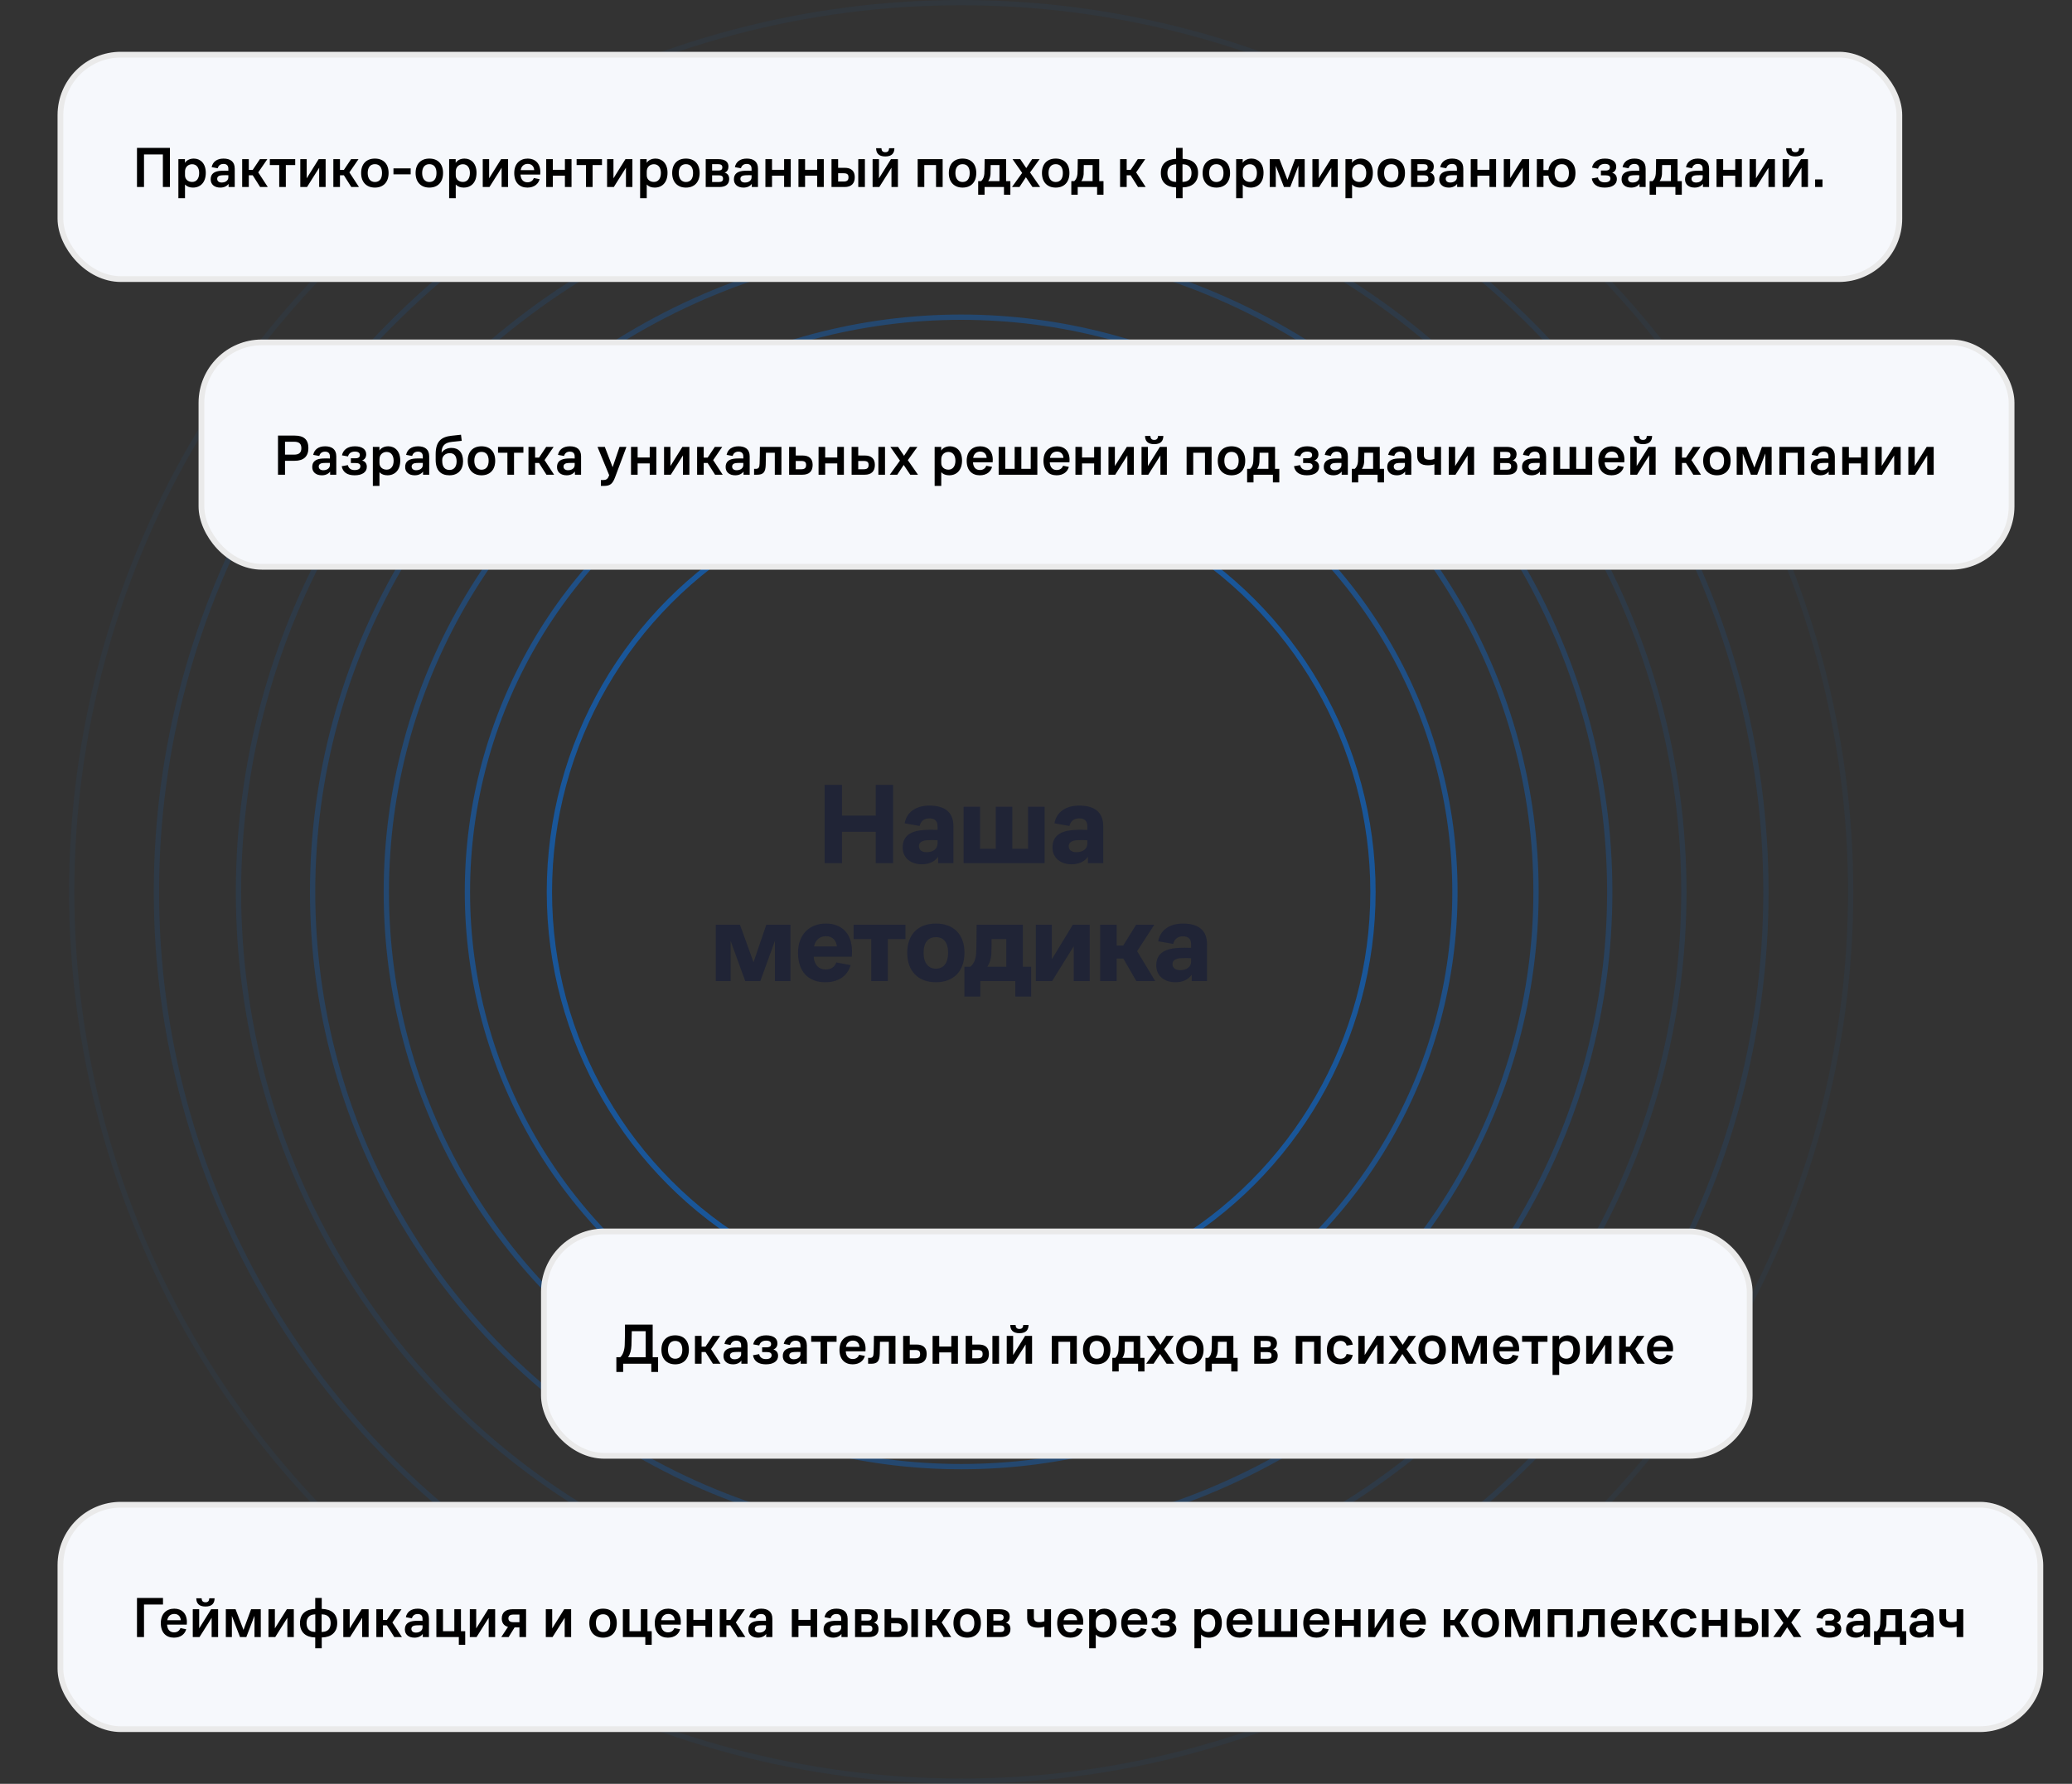 <svg width="720" height="620" viewBox="0 0 720 620" fill="none" xmlns="http://www.w3.org/2000/svg">
<rect x="0" y="0" width="720" height="620" fill="#333333" stroke="none"/>
<path d="M286.548 300V272.8H292.588V283.48H304.308V272.8H310.348V300H304.308V289.12H292.588V300H286.548ZM325.993 300V297.8C324.753 299.52 322.753 300.4 320.353 300.4C316.593 300.4 313.673 298.32 313.673 294.56C313.673 290.44 316.513 288.8 321.033 288.48C322.793 288.36 324.473 288.4 325.793 288.44V287.24C325.793 285.36 324.833 284.44 322.953 284.44C320.993 284.44 319.993 285.48 319.553 287.08L314.353 286.16C315.033 282.36 318.153 280 322.953 280C327.993 280 331.313 282.04 331.313 287.2V300H325.993ZM325.793 292.04C324.793 291.96 323.353 291.96 322.113 292.04C320.513 292.16 319.313 292.76 319.313 294.08C319.313 295.44 320.353 296.2 321.993 296.2C324.273 296.2 325.793 295 325.793 293.2V292.04ZM362.998 280.4V300H334.838V280.4H340.558V295H346.038V280.4H351.758V295H357.238V280.4H362.998ZM378.046 300V297.8C376.806 299.52 374.806 300.4 372.406 300.4C368.646 300.4 365.726 298.32 365.726 294.56C365.726 290.44 368.566 288.8 373.086 288.48C374.846 288.36 376.526 288.4 377.846 288.44V287.24C377.846 285.36 376.886 284.44 375.006 284.44C373.046 284.44 372.046 285.48 371.606 287.08L366.406 286.16C367.086 282.36 370.206 280 375.006 280C380.046 280 383.366 282.04 383.366 287.2V300H378.046ZM377.846 292.04C376.846 291.96 375.406 291.96 374.166 292.04C372.566 292.16 371.366 292.76 371.366 294.08C371.366 295.44 372.406 296.2 374.046 296.2C376.326 296.2 377.846 295 377.846 293.2V292.04ZM248.726 341V321.4H257.126L261.846 334.44L266.286 321.4H274.686V341H269.286V327L264.206 341H258.966L253.886 327.04V341H248.726ZM295.985 332.52H282.745C282.945 335.48 284.625 336.96 286.905 336.96C289.065 336.96 290.105 335.84 290.625 334.52L295.585 335.44C294.705 338.56 292.065 341.4 286.745 341.4C281.025 341.4 277.305 337.8 277.305 331.2C277.305 324.6 281.425 321 287.025 321C292.465 321 296.065 324.44 296.065 330.64C296.065 331.4 296.025 332.16 295.985 332.52ZM287.025 325.4C284.905 325.4 283.345 326.64 282.865 328.96H290.825C290.585 326.92 289.345 325.4 287.025 325.4ZM296.637 326.4V321.4H314.637V326.4H308.517V341H302.757V326.4H296.637ZM325.217 341.4C319.097 341.4 315.257 337.56 315.257 331.16C315.257 324.76 319.057 321 325.217 321C331.377 321 335.137 324.76 335.137 331.16C335.137 337.56 331.377 341.4 325.217 341.4ZM325.217 336.68C327.857 336.68 329.457 334.76 329.457 331.16C329.457 327.52 327.857 325.72 325.217 325.72C322.617 325.72 320.937 327.48 320.937 331.16C320.937 334.76 322.657 336.68 325.217 336.68ZM335.125 336H337.205C338.365 335.04 339.085 333.44 339.205 331.32C339.325 329.12 339.325 325.84 339.365 321.4H355.445V336H358.325V346.36H352.805V341H340.645V346.36H335.125V336ZM344.485 331.56C344.365 333.48 343.805 334.92 343.085 336H349.685V326.4H344.565C344.565 328.2 344.565 330.4 344.485 331.56ZM365.592 341H359.952V321.4H365.512V333.4L372.792 321.4H378.672V341H373.112V328.88L365.592 341ZM382.307 341V321.4H388.027V328.64H390.307L394.787 321.4H401.107L395.147 330.6L401.427 341H394.867L390.347 333.16H388.027V341H382.307ZM414.109 341V338.8C412.869 340.52 410.869 341.4 408.469 341.4C404.709 341.4 401.789 339.32 401.789 335.56C401.789 331.44 404.629 329.8 409.149 329.48C410.909 329.36 412.589 329.4 413.909 329.44V328.24C413.909 326.36 412.949 325.44 411.069 325.44C409.109 325.44 408.109 326.48 407.669 328.08L402.469 327.16C403.149 323.36 406.269 321 411.069 321C416.109 321 419.429 323.04 419.429 328.2V341H414.109ZM413.909 333.04C412.909 332.96 411.469 332.96 410.229 333.04C408.629 333.16 407.429 333.76 407.429 335.08C407.429 336.44 408.469 337.2 410.109 337.2C412.389 337.2 413.909 336 413.909 334.2V333.04Z" fill="#202436"/>
<circle opacity="0.5" cx="334.002" cy="309.999" r="143.094" stroke="#007AFF" stroke-width="1.84"/>
<circle opacity="0.4" cx="333.997" cy="310.001" r="171.573" stroke="#007AFF" stroke-width="1.84"/>
<circle opacity="0.3" cx="333.997" cy="310.001" r="199.753" stroke="#007AFF" stroke-width="1.84"/>
<circle opacity="0.2" cx="334.002" cy="310" r="225.371" stroke="#007AFF" stroke-width="1.84"/>
<circle opacity="0.1" cx="334.001" cy="310.001" r="251.128" stroke="#007AFF" stroke-width="1.84"/>
<circle opacity="0.1" cx="334.001" cy="309.999" r="279.644" stroke="#007AFF" stroke-width="1.84"/>
<circle opacity="0.05" cx="334" cy="310" r="309.08" stroke="#007AFF" stroke-width="1.84"/>
<rect x="21" y="19" width="639" height="78" rx="21" fill="#F6F8FC"/>
<rect x="21" y="19" width="639" height="78" rx="21" stroke="#EAEAEA" stroke-width="2"/>
<path d="M47.6 65V51.4H59.04V65H56.6V53.68H50.04V65H47.6ZM61.988 68.88V55.32H64.268V56.6C64.868 55.64 66.048 55.12 67.348 55.12C69.668 55.12 71.508 56.84 71.508 60.06C71.508 63.38 69.668 65.2 67.048 65.2C65.908 65.2 64.948 64.84 64.288 64.14V68.88H61.988ZM64.288 60.94C64.288 62.34 65.368 63.24 66.788 63.24C68.268 63.24 69.208 62.06 69.208 60.14C69.208 58.26 68.288 57.08 66.768 57.08C65.428 57.08 64.288 58.02 64.288 59.64V60.94ZM79.428 65V63.9C78.828 64.72 77.828 65.2 76.548 65.2C74.588 65.2 73.208 64.16 73.208 62.32C73.208 60.3 74.608 59.48 76.848 59.36C77.768 59.3 78.668 59.34 79.348 59.36V58.66C79.348 57.5 78.728 56.98 77.668 56.98C76.508 56.98 75.908 57.6 75.648 58.48L73.548 58.1C73.908 56.26 75.368 55.12 77.668 55.12C80.008 55.12 81.568 56.14 81.568 58.62V65H79.428ZM79.348 60.9C78.728 60.88 77.908 60.88 77.168 60.92C76.108 60.96 75.468 61.36 75.468 62.16C75.468 62.94 76.068 63.44 77.028 63.44C78.368 63.44 79.348 62.72 79.348 61.64V60.9ZM84.156 65V55.32H86.456V59.06H87.816L90.316 55.32H92.896L89.736 59.92L93.056 65H90.396L87.816 60.92H86.456V65H84.156ZM93.764 57.36V55.32H102.584V57.36H99.324V65H97.024V57.36H93.764ZM106.692 65H104.352V55.32H106.572V61.98L110.732 55.32H113.152V65H110.912V58.3L106.692 65ZM115.836 65V55.32H118.136V59.06H119.496L121.996 55.32H124.576L121.416 59.92L124.736 65H122.076L119.496 60.92H118.136V65H115.836ZM130.271 65.2C127.411 65.2 125.491 63.36 125.491 60.14C125.491 56.92 127.371 55.12 130.271 55.12C133.191 55.12 135.031 56.92 135.031 60.14C135.031 63.32 133.191 65.2 130.271 65.2ZM130.271 63.26C131.871 63.26 132.751 62.12 132.751 60.14C132.751 58.16 131.871 57.06 130.271 57.06C128.711 57.06 127.771 58.14 127.771 60.14C127.771 62.12 128.751 63.26 130.271 63.26ZM142.705 60.6H136.725V58.52H142.705V60.6ZM149.197 65.2C146.337 65.2 144.417 63.36 144.417 60.14C144.417 56.92 146.297 55.12 149.197 55.12C152.117 55.12 153.957 56.92 153.957 60.14C153.957 63.32 152.117 65.2 149.197 65.2ZM149.197 63.26C150.797 63.26 151.677 62.12 151.677 60.14C151.677 58.16 150.797 57.06 149.197 57.06C147.637 57.06 146.697 58.14 146.697 60.14C146.697 62.12 147.677 63.26 149.197 63.26ZM156.07 68.88V55.32H158.35V56.6C158.95 55.64 160.13 55.12 161.43 55.12C163.75 55.12 165.59 56.84 165.59 60.06C165.59 63.38 163.75 65.2 161.13 65.2C159.99 65.2 159.03 64.84 158.37 64.14V68.88H156.07ZM158.37 60.94C158.37 62.34 159.45 63.24 160.87 63.24C162.35 63.24 163.29 62.06 163.29 60.14C163.29 58.26 162.37 57.08 160.85 57.08C159.51 57.08 158.37 58.02 158.37 59.64V60.94ZM170.09 65H167.75V55.32H169.97V61.98L174.13 55.32H176.55V65H174.31V58.3L170.09 65ZM187.715 60.68H180.875C180.975 62.46 181.915 63.36 183.295 63.36C184.555 63.36 185.215 62.66 185.515 61.88L187.515 62.28C187.095 63.86 185.715 65.2 183.255 65.2C180.555 65.2 178.695 63.48 178.695 60.16C178.695 56.84 180.715 55.12 183.395 55.12C185.995 55.12 187.755 56.82 187.755 59.78C187.755 60.14 187.735 60.5 187.715 60.68ZM183.395 56.96C182.115 56.96 181.175 57.7 180.935 59.14H185.635C185.555 57.88 184.775 56.96 183.395 56.96ZM189.801 65V55.32H192.101V59.02H196.301V55.32H198.601V65H196.301V61.06H192.101V65H189.801ZM200.365 57.36V55.32H209.185V57.36H205.925V65H203.625V57.36H200.365ZM213.293 65H210.953V55.32H213.173V61.98L217.333 55.32H219.753V65H217.513V58.3L213.293 65ZM222.438 68.88V55.32H224.718V56.6C225.318 55.64 226.498 55.12 227.798 55.12C230.118 55.12 231.958 56.84 231.958 60.06C231.958 63.38 230.118 65.2 227.498 65.2C226.358 65.2 225.398 64.84 224.738 64.14V68.88H222.438ZM224.738 60.94C224.738 62.34 225.818 63.24 227.238 63.24C228.718 63.24 229.658 62.06 229.658 60.14C229.658 58.26 228.738 57.08 227.218 57.08C225.878 57.08 224.738 58.02 224.738 59.64V60.94ZM238.357 65.2C235.497 65.2 233.577 63.36 233.577 60.14C233.577 56.92 235.457 55.12 238.357 55.12C241.277 55.12 243.117 56.92 243.117 60.14C243.117 63.32 241.277 65.2 238.357 65.2ZM238.357 63.26C239.957 63.26 240.837 62.12 240.837 60.14C240.837 58.16 239.957 57.06 238.357 57.06C236.797 57.06 235.857 58.14 235.857 60.14C235.857 62.12 236.837 63.26 238.357 63.26ZM245.231 65V55.32H249.651C251.931 55.32 253.131 56.22 253.131 57.9C253.131 58.84 252.711 59.72 251.771 60C252.831 60.24 253.391 61.08 253.391 62.18C253.391 63.9 252.351 65 249.951 65H245.231ZM249.531 57.06H247.451V59.28H249.611C250.591 59.28 251.011 58.92 251.011 58.16C251.011 57.42 250.591 57.06 249.531 57.06ZM249.791 60.94H247.451V63.26H249.811C250.831 63.26 251.251 62.88 251.251 62.1C251.251 61.3 250.811 60.94 249.791 60.94ZM261.245 65V63.9C260.645 64.72 259.645 65.2 258.365 65.2C256.405 65.2 255.025 64.16 255.025 62.32C255.025 60.3 256.425 59.48 258.665 59.36C259.585 59.3 260.485 59.34 261.165 59.36V58.66C261.165 57.5 260.545 56.98 259.485 56.98C258.325 56.98 257.725 57.6 257.465 58.48L255.365 58.1C255.725 56.26 257.185 55.12 259.485 55.12C261.825 55.12 263.385 56.14 263.385 58.62V65H261.245ZM261.165 60.9C260.545 60.88 259.725 60.88 258.985 60.92C257.925 60.96 257.285 61.36 257.285 62.16C257.285 62.94 257.885 63.44 258.845 63.44C260.185 63.44 261.165 62.72 261.165 61.64V60.9ZM265.973 65V55.32H268.273V59.02H272.473V55.32H274.773V65H272.473V61.06H268.273V65H265.973ZM277.457 65V55.32H279.757V59.02H283.957V55.32H286.257V65H283.957V61.06H279.757V65H277.457ZM298.242 65V55.32H300.542V65H298.242ZM288.942 65V55.32H291.242V58.32H293.522C295.762 58.32 297.022 59.4 297.022 61.58C297.022 63.78 295.842 65 293.482 65H288.942ZM293.102 60.22H291.242V63.1H293.102C294.422 63.1 294.842 62.6 294.842 61.6C294.842 60.62 294.382 60.22 293.102 60.22ZM307.639 54.38C305.319 54.38 304.459 53.22 304.439 51.52H306.279C306.339 52.44 306.719 52.9 307.639 52.9C308.539 52.9 308.899 52.44 308.959 51.52H310.799C310.779 53.22 309.939 54.38 307.639 54.38ZM305.559 65H303.219V55.32H305.439V61.98L309.599 55.32H312.019V65H309.779V58.3L305.559 65ZM318.883 65V55.32H327.563V65H325.263V57.36H321.183V65H318.883ZM334.49 65.2C331.63 65.2 329.71 63.36 329.71 60.14C329.71 56.92 331.59 55.12 334.49 55.12C337.41 55.12 339.25 56.92 339.25 60.14C339.25 63.32 337.41 65.2 334.49 65.2ZM334.49 63.26C336.09 63.26 336.97 62.12 336.97 60.14C336.97 58.16 336.09 57.06 334.49 57.06C332.93 57.06 331.99 58.14 331.99 60.14C331.99 62.12 332.97 63.26 334.49 63.26ZM339.91 62.96H340.93C341.55 62.44 341.97 61.52 342.05 60.42C342.11 59.44 342.13 57.98 342.15 55.32H349.61V62.96H351.09V67.68H348.87V65H342.13V67.68H339.91V62.96ZM344.19 60.58C344.11 61.62 343.79 62.38 343.39 62.96H347.31V57.36H344.25C344.25 58.68 344.23 59.92 344.19 60.58ZM358.772 65L356.492 61.6L354.252 65H351.652L355.192 60.1L351.852 55.32H354.532L356.612 58.42L358.652 55.32H361.252L357.932 59.94L361.452 65H358.772ZM366.853 65.2C363.993 65.2 362.073 63.36 362.073 60.14C362.073 56.92 363.953 55.12 366.853 55.12C369.773 55.12 371.613 56.92 371.613 60.14C371.613 63.32 369.773 65.2 366.853 65.2ZM366.853 63.26C368.453 63.26 369.333 62.12 369.333 60.14C369.333 58.16 368.453 57.06 366.853 57.06C365.293 57.06 364.353 58.14 364.353 60.14C364.353 62.12 365.333 63.26 366.853 63.26ZM372.273 62.96H373.293C373.913 62.44 374.333 61.52 374.413 60.42C374.473 59.44 374.493 57.98 374.513 55.32H381.973V62.96H383.453V67.68H381.233V65H374.493V67.68H372.273V62.96ZM376.553 60.58C376.473 61.62 376.153 62.38 375.753 62.96H379.673V57.36H376.613C376.613 58.68 376.593 59.92 376.553 60.58ZM389.215 65V55.32H391.515V59.06H392.875L395.375 55.32H397.955L394.795 59.92L398.115 65H395.455L392.875 60.92H391.515V65H389.215ZM410.942 51.4V55.22H411.242C414.142 55.36 416.322 56.78 416.322 60.1C416.322 63.44 414.142 65.02 411.182 65.12H410.942V68.88H408.682V65.12H408.502C405.542 65.02 403.382 63.48 403.382 60.14C403.382 56.78 405.582 55.34 408.562 55.22H408.682V51.4H410.942ZM411.282 57.12C411.162 57.12 411.022 57.1 410.902 57.1V63.22C411.042 63.22 411.162 63.2 411.282 63.2C412.982 63.1 414.042 62.14 414.042 60.14C414.042 58.14 412.922 57.2 411.282 57.12ZM408.382 63.2C408.482 63.2 408.602 63.2 408.702 63.22V57.1C408.602 57.12 408.502 57.12 408.402 57.12C406.802 57.2 405.662 58.14 405.662 60.14C405.662 62.14 406.702 63.12 408.382 63.2ZM422.674 65.2C419.814 65.2 417.894 63.36 417.894 60.14C417.894 56.92 419.774 55.12 422.674 55.12C425.594 55.12 427.434 56.92 427.434 60.14C427.434 63.32 425.594 65.2 422.674 65.2ZM422.674 63.26C424.274 63.26 425.154 62.12 425.154 60.14C425.154 58.16 424.274 57.06 422.674 57.06C421.114 57.06 420.174 58.14 420.174 60.14C420.174 62.12 421.154 63.26 422.674 63.26ZM429.547 68.88V55.32H431.827V56.6C432.427 55.64 433.607 55.12 434.907 55.12C437.227 55.12 439.067 56.84 439.067 60.06C439.067 63.38 437.227 65.2 434.607 65.2C433.467 65.2 432.507 64.84 431.847 64.14V68.88H429.547ZM431.847 60.94C431.847 62.34 432.927 63.24 434.347 63.24C435.827 63.24 436.767 62.06 436.767 60.14C436.767 58.26 435.847 57.08 434.327 57.08C432.987 57.08 431.847 58.02 431.847 59.64V60.94ZM441.227 65V55.32H444.607L447.367 62.5L450.007 55.32H453.367V65H451.187V57.6L448.347 65H446.167L443.327 57.64V65H441.227ZM458.391 65H456.051V55.32H458.271V61.98L462.431 55.32H464.851V65H462.611V58.3L458.391 65ZM467.535 68.88V55.32H469.815V56.6C470.415 55.64 471.595 55.12 472.895 55.12C475.215 55.12 477.055 56.84 477.055 60.06C477.055 63.38 475.215 65.2 472.595 65.2C471.455 65.2 470.495 64.84 469.835 64.14V68.88H467.535ZM469.835 60.94C469.835 62.34 470.915 63.24 472.335 63.24C473.815 63.24 474.755 62.06 474.755 60.14C474.755 58.26 473.835 57.08 472.315 57.08C470.975 57.08 469.835 58.02 469.835 59.64V60.94ZM483.455 65.2C480.595 65.2 478.675 63.36 478.675 60.14C478.675 56.92 480.555 55.12 483.455 55.12C486.375 55.12 488.215 56.92 488.215 60.14C488.215 63.32 486.375 65.2 483.455 65.2ZM483.455 63.26C485.055 63.26 485.935 62.12 485.935 60.14C485.935 58.16 485.055 57.06 483.455 57.06C481.895 57.06 480.955 58.14 480.955 60.14C480.955 62.12 481.935 63.26 483.455 63.26ZM490.328 65V55.32H494.748C497.028 55.32 498.228 56.22 498.228 57.9C498.228 58.84 497.808 59.72 496.868 60C497.928 60.24 498.488 61.08 498.488 62.18C498.488 63.9 497.448 65 495.048 65H490.328ZM494.628 57.06H492.548V59.28H494.708C495.688 59.28 496.108 58.92 496.108 58.16C496.108 57.42 495.688 57.06 494.628 57.06ZM494.888 60.94H492.548V63.26H494.908C495.928 63.26 496.348 62.88 496.348 62.1C496.348 61.3 495.908 60.94 494.888 60.94ZM506.342 65V63.9C505.742 64.72 504.742 65.2 503.462 65.2C501.502 65.2 500.122 64.16 500.122 62.32C500.122 60.3 501.522 59.48 503.762 59.36C504.682 59.3 505.582 59.34 506.262 59.36V58.66C506.262 57.5 505.642 56.98 504.582 56.98C503.422 56.98 502.822 57.6 502.562 58.48L500.462 58.1C500.822 56.26 502.282 55.12 504.582 55.12C506.922 55.12 508.482 56.14 508.482 58.62V65H506.342ZM506.262 60.9C505.642 60.88 504.822 60.88 504.082 60.92C503.022 60.96 502.382 61.36 502.382 62.16C502.382 62.94 502.982 63.44 503.942 63.44C505.282 63.44 506.262 62.72 506.262 61.64V60.9ZM511.07 65V55.32H513.37V59.02H517.57V55.32H519.87V65H517.57V61.06H513.37V65H511.07ZM524.895 65H522.555V55.32H524.775V61.98L528.935 55.32H531.355V65H529.115V58.3L524.895 65ZM534.039 65V55.32H536.339V59.12H538.039C538.419 56.56 540.159 55.12 542.719 55.12C545.619 55.12 547.459 56.96 547.459 60.14C547.459 63.3 545.619 65.2 542.719 65.2C540.159 65.2 538.379 63.68 538.039 61.06H536.339V65H534.039ZM542.719 63.26C544.299 63.26 545.179 62.14 545.179 60.14C545.179 58.14 544.299 57.06 542.719 57.06C541.159 57.06 540.199 58.12 540.199 60.14C540.199 62.14 541.199 63.26 542.719 63.26ZM557.605 63.38C558.945 63.38 559.605 62.86 559.605 62.06C559.605 61.32 559.125 60.94 557.945 60.94H556.305V59.28H557.905C558.985 59.28 559.425 58.86 559.425 58.16C559.425 57.42 558.885 56.96 557.685 56.96C556.305 56.96 555.565 57.66 555.305 58.64L553.205 58.26C553.625 56.28 555.265 55.12 557.685 55.12C560.145 55.12 561.625 56.12 561.625 57.92C561.625 58.92 561.145 59.7 560.205 60.04C561.225 60.34 561.845 61.08 561.845 62.24C561.845 64.08 560.285 65.2 557.605 65.2C555.025 65.2 553.485 64.1 553.125 62.04L555.265 61.66C555.485 62.66 556.185 63.38 557.605 63.38ZM569.702 65V63.9C569.102 64.72 568.102 65.2 566.822 65.2C564.862 65.2 563.482 64.16 563.482 62.32C563.482 60.3 564.882 59.48 567.122 59.36C568.042 59.3 568.942 59.34 569.622 59.36V58.66C569.622 57.5 569.002 56.98 567.942 56.98C566.782 56.98 566.182 57.6 565.922 58.48L563.822 58.1C564.182 56.26 565.642 55.12 567.942 55.12C570.282 55.12 571.842 56.14 571.842 58.62V65H569.702ZM569.622 60.9C569.002 60.88 568.182 60.88 567.442 60.92C566.382 60.96 565.742 61.36 565.742 62.16C565.742 62.94 566.342 63.44 567.302 63.44C568.642 63.44 569.622 62.72 569.622 61.64V60.9ZM573.23 62.96H574.25C574.87 62.44 575.29 61.52 575.37 60.42C575.43 59.44 575.45 57.98 575.47 55.32H582.93V62.96H584.41V67.68H582.19V65H575.45V67.68H573.23V62.96ZM577.51 60.58C577.43 61.62 577.11 62.38 576.71 62.96H580.63V57.36H577.57C577.57 58.68 577.55 59.92 577.51 60.58ZM591.752 65V63.9C591.152 64.72 590.152 65.2 588.872 65.2C586.912 65.2 585.532 64.16 585.532 62.32C585.532 60.3 586.932 59.48 589.172 59.36C590.092 59.3 590.992 59.34 591.672 59.36V58.66C591.672 57.5 591.052 56.98 589.992 56.98C588.832 56.98 588.232 57.6 587.972 58.48L585.872 58.1C586.232 56.26 587.692 55.12 589.992 55.12C592.332 55.12 593.892 56.14 593.892 58.62V65H591.752ZM591.672 60.9C591.052 60.88 590.232 60.88 589.492 60.92C588.432 60.96 587.792 61.36 587.792 62.16C587.792 62.94 588.392 63.44 589.352 63.44C590.692 63.44 591.672 62.72 591.672 61.64V60.9ZM596.481 65V55.32H598.781V59.02H602.981V55.32H605.281V65H602.981V61.06H598.781V65H596.481ZM610.305 65H607.965V55.32H610.185V61.98L614.345 55.32H616.765V65H614.525V58.3L610.305 65ZM623.869 54.38C621.549 54.38 620.689 53.22 620.669 51.52H622.509C622.569 52.44 622.949 52.9 623.869 52.9C624.769 52.9 625.129 52.44 625.189 51.52H627.029C627.009 53.22 626.169 54.38 623.869 54.38ZM621.789 65H619.449V55.32H621.669V61.98L625.829 55.32H628.249V65H626.009V58.3L621.789 65ZM630.734 65V62.36H633.294V65H630.734Z" fill="black"/>
<rect x="21" y="523" width="688" height="78" rx="21" fill="#F6F8FC"/>
<rect x="21" y="523" width="688" height="78" rx="21" stroke="#EAEAEA" stroke-width="2"/>
<path d="M47.6 569V555.4H56.64V557.68H50.04V569H47.6ZM64.902 564.68H58.062C58.162 566.46 59.102 567.36 60.482 567.36C61.742 567.36 62.402 566.66 62.702 565.88L64.702 566.28C64.282 567.86 62.902 569.2 60.442 569.2C57.742 569.2 55.882 567.48 55.882 564.16C55.882 560.84 57.902 559.12 60.582 559.12C63.182 559.12 64.942 560.82 64.942 563.78C64.942 564.14 64.922 564.5 64.902 564.68ZM60.582 560.96C59.302 560.96 58.362 561.7 58.122 563.14H62.822C62.742 561.88 61.962 560.96 60.582 560.96ZM71.408 558.38C69.088 558.38 68.228 557.22 68.208 555.52H70.048C70.108 556.44 70.488 556.9 71.408 556.9C72.308 556.9 72.668 556.44 72.728 555.52H74.568C74.548 557.22 73.708 558.38 71.408 558.38ZM69.328 569H66.988V559.32H69.208V565.98L73.368 559.32H75.788V569H73.548V562.3L69.328 569ZM78.473 569V559.32H81.853L84.613 566.5L87.253 559.32H90.613V569H88.433V561.6L85.593 569H83.413L80.573 561.64V569H78.473ZM95.637 569H93.297V559.32H95.517V565.98L99.677 559.32H102.097V569H99.857V562.3L95.637 569ZM111.801 555.4V559.22H112.101C115.001 559.36 117.181 560.78 117.181 564.1C117.181 567.44 115.001 569.02 112.041 569.12H111.801V572.88H109.541V569.12H109.361C106.401 569.02 104.241 567.48 104.241 564.14C104.241 560.78 106.441 559.34 109.421 559.22H109.541V555.4H111.801ZM112.141 561.12C112.021 561.12 111.881 561.1 111.761 561.1V567.22C111.901 567.22 112.021 567.2 112.141 567.2C113.841 567.1 114.901 566.14 114.901 564.14C114.901 562.14 113.781 561.2 112.141 561.12ZM109.241 567.2C109.341 567.2 109.461 567.2 109.561 567.22V561.1C109.461 561.12 109.361 561.12 109.261 561.12C107.661 561.2 106.521 562.14 106.521 564.14C106.521 566.14 107.561 567.12 109.241 567.2ZM121.633 569H119.293V559.32H121.513V565.98L125.673 559.32H128.093V569H125.853V562.3L121.633 569ZM130.778 569V559.32H133.078V563.06H134.438L136.938 559.32H139.518L136.358 563.92L139.678 569H137.018L134.438 564.92H133.078V569H130.778ZM146.909 569V567.9C146.309 568.72 145.309 569.2 144.029 569.2C142.069 569.2 140.689 568.16 140.689 566.32C140.689 564.3 142.089 563.48 144.329 563.36C145.249 563.3 146.149 563.34 146.829 563.36V562.66C146.829 561.5 146.209 560.98 145.149 560.98C143.989 560.98 143.389 561.6 143.129 562.48L141.029 562.1C141.389 560.26 142.849 559.12 145.149 559.12C147.489 559.12 149.049 560.14 149.049 562.62V569H146.909ZM146.829 564.9C146.209 564.88 145.389 564.88 144.649 564.92C143.589 564.96 142.949 565.36 142.949 566.16C142.949 566.94 143.549 567.44 144.509 567.44C145.849 567.44 146.829 566.72 146.829 565.64V564.9ZM160.177 559.32V566.96H161.657V571.68H159.437V569H151.637V559.32H153.937V566.96H157.877V559.32H160.177ZM165.598 569H163.258V559.32H165.478V565.98L169.638 559.32H172.058V569H169.818V562.3L165.598 569ZM174.362 562.52C174.362 560.46 175.742 559.32 178.062 559.32H182.802V569H180.502V565.64H178.822L176.742 569H174.182L176.522 565.46C175.122 565.08 174.362 564.08 174.362 562.52ZM178.342 563.82H180.502V561.18H178.342C177.242 561.18 176.662 561.64 176.662 562.5C176.662 563.36 177.242 563.82 178.342 563.82ZM192.004 569H189.664V559.32H191.884V565.98L196.044 559.32H198.464V569H196.224V562.3L192.004 569ZM209.568 569.2C206.708 569.2 204.788 567.36 204.788 564.14C204.788 560.92 206.668 559.12 209.568 559.12C212.488 559.12 214.328 560.92 214.328 564.14C214.328 567.32 212.488 569.2 209.568 569.2ZM209.568 567.26C211.168 567.26 212.048 566.12 212.048 564.14C212.048 562.16 211.168 561.06 209.568 561.06C208.008 561.06 207.068 562.14 207.068 564.14C207.068 566.12 208.048 567.26 209.568 567.26ZM224.982 559.32V566.96H226.462V571.68H224.242V569H216.442V559.32H218.742V566.96H222.682V559.32H224.982ZM236.543 564.68H229.703C229.803 566.46 230.743 567.36 232.123 567.36C233.383 567.36 234.043 566.66 234.343 565.88L236.343 566.28C235.923 567.86 234.543 569.2 232.083 569.2C229.383 569.2 227.523 567.48 227.523 564.16C227.523 560.84 229.543 559.12 232.223 559.12C234.823 559.12 236.583 560.82 236.583 563.78C236.583 564.14 236.563 564.5 236.543 564.68ZM232.223 560.96C230.943 560.96 230.003 561.7 229.763 563.14H234.463C234.383 561.88 233.603 560.96 232.223 560.96ZM238.629 569V559.32H240.929V563.02H245.129V559.32H247.429V569H245.129V565.06H240.929V569H238.629ZM250.113 569V559.32H252.413V563.06H253.773L256.273 559.32H258.853L255.693 563.92L259.013 569H256.353L253.773 564.92H252.413V569H250.113ZM266.245 569V567.9C265.645 568.72 264.645 569.2 263.365 569.2C261.405 569.2 260.025 568.16 260.025 566.32C260.025 564.3 261.425 563.48 263.665 563.36C264.585 563.3 265.485 563.34 266.165 563.36V562.66C266.165 561.5 265.545 560.98 264.485 560.98C263.325 560.98 262.725 561.6 262.465 562.48L260.365 562.1C260.725 560.26 262.185 559.12 264.485 559.12C266.825 559.12 268.385 560.14 268.385 562.62V569H266.245ZM266.165 564.9C265.545 564.88 264.725 564.88 263.985 564.92C262.925 564.96 262.285 565.36 262.285 566.16C262.285 566.94 262.885 567.44 263.845 567.44C265.185 567.44 266.165 566.72 266.165 565.64V564.9ZM275.153 569V559.32H277.453V563.02H281.653V559.32H283.953V569H281.653V565.06H277.453V569H275.153ZM292.397 569V567.9C291.797 568.72 290.797 569.2 289.517 569.2C287.557 569.2 286.177 568.16 286.177 566.32C286.177 564.3 287.577 563.48 289.817 563.36C290.737 563.3 291.637 563.34 292.317 563.36V562.66C292.317 561.5 291.697 560.98 290.637 560.98C289.477 560.98 288.877 561.6 288.617 562.48L286.517 562.1C286.877 560.26 288.337 559.12 290.637 559.12C292.977 559.12 294.537 560.14 294.537 562.62V569H292.397ZM292.317 564.9C291.697 564.88 290.877 564.88 290.137 564.92C289.077 564.96 288.437 565.36 288.437 566.16C288.437 566.94 289.037 567.44 289.997 567.44C291.337 567.44 292.317 566.72 292.317 565.64V564.9ZM297.125 569V559.32H301.545C303.825 559.32 305.025 560.22 305.025 561.9C305.025 562.84 304.605 563.72 303.665 564C304.725 564.24 305.285 565.08 305.285 566.18C305.285 567.9 304.245 569 301.845 569H297.125ZM301.425 561.06H299.345V563.28H301.505C302.485 563.28 302.905 562.92 302.905 562.16C302.905 561.42 302.485 561.06 301.425 561.06ZM301.685 564.94H299.345V567.26H301.705C302.725 567.26 303.145 566.88 303.145 566.1C303.145 565.3 302.705 564.94 301.685 564.94ZM316.679 569V559.32H318.979V569H316.679ZM307.379 569V559.32H309.679V562.32H311.959C314.199 562.32 315.459 563.4 315.459 565.58C315.459 567.78 314.279 569 311.919 569H307.379ZM311.539 564.22H309.679V567.1H311.539C312.859 567.1 313.279 566.6 313.279 565.6C313.279 564.62 312.819 564.22 311.539 564.22ZM321.656 569V559.32H323.956V563.06H325.316L327.816 559.32H330.396L327.236 563.92L330.556 569H327.896L325.316 564.92H323.956V569H321.656ZM336.092 569.2C333.232 569.2 331.312 567.36 331.312 564.14C331.312 560.92 333.192 559.12 336.092 559.12C339.012 559.12 340.852 560.92 340.852 564.14C340.852 567.32 339.012 569.2 336.092 569.2ZM336.092 567.26C337.692 567.26 338.572 566.12 338.572 564.14C338.572 562.16 337.692 561.06 336.092 561.06C334.532 561.06 333.592 562.14 333.592 564.14C333.592 566.12 334.572 567.26 336.092 567.26ZM342.965 569V559.32H347.385C349.665 559.32 350.865 560.22 350.865 561.9C350.865 562.84 350.445 563.72 349.505 564C350.565 564.24 351.125 565.08 351.125 566.18C351.125 567.9 350.085 569 347.685 569H342.965ZM347.265 561.06H345.185V563.28H347.345C348.325 563.28 348.745 562.92 348.745 562.16C348.745 561.42 348.325 561.06 347.265 561.06ZM347.525 564.94H345.185V567.26H347.545C348.565 567.26 348.985 566.88 348.985 566.1C348.985 565.3 348.545 564.94 347.525 564.94ZM362.919 569V565.38C362.399 565.56 361.599 565.72 360.659 565.72C358.239 565.72 356.939 564.7 356.939 562.46V559.32H359.259V562.16C359.259 563.38 359.939 563.8 361.199 563.8C361.919 563.8 362.459 563.68 362.919 563.5V559.32H365.219V569H362.919ZM376.386 564.68H369.546C369.646 566.46 370.586 567.36 371.966 567.36C373.226 567.36 373.886 566.66 374.186 565.88L376.186 566.28C375.766 567.86 374.386 569.2 371.926 569.2C369.226 569.2 367.366 567.48 367.366 564.16C367.366 560.84 369.386 559.12 372.066 559.12C374.666 559.12 376.426 560.82 376.426 563.78C376.426 564.14 376.406 564.5 376.386 564.68ZM372.066 560.96C370.786 560.96 369.846 561.7 369.606 563.14H374.306C374.226 561.88 373.446 560.96 372.066 560.96ZM378.473 572.88V559.32H380.753V560.6C381.353 559.64 382.533 559.12 383.833 559.12C386.153 559.12 387.993 560.84 387.993 564.06C387.993 567.38 386.153 569.2 383.533 569.2C382.393 569.2 381.433 568.84 380.773 568.14V572.88H378.473ZM380.773 564.94C380.773 566.34 381.853 567.24 383.273 567.24C384.753 567.24 385.693 566.06 385.693 564.14C385.693 562.26 384.773 561.08 383.253 561.08C381.913 561.08 380.773 562.02 380.773 563.64V564.94ZM398.633 564.68H391.793C391.893 566.46 392.833 567.36 394.213 567.36C395.473 567.36 396.133 566.66 396.433 565.88L398.433 566.28C398.013 567.86 396.633 569.2 394.173 569.2C391.473 569.2 389.613 567.48 389.613 564.16C389.613 560.84 391.633 559.12 394.313 559.12C396.913 559.12 398.673 560.82 398.673 563.78C398.673 564.14 398.653 564.5 398.633 564.68ZM394.313 560.96C393.033 560.96 392.093 561.7 391.853 563.14H396.553C396.473 561.88 395.693 560.96 394.313 560.96ZM404.539 567.38C405.879 567.38 406.539 566.86 406.539 566.06C406.539 565.32 406.059 564.94 404.879 564.94H403.239V563.28H404.839C405.919 563.28 406.359 562.86 406.359 562.16C406.359 561.42 405.819 560.96 404.619 560.96C403.239 560.96 402.499 561.66 402.239 562.64L400.139 562.26C400.559 560.28 402.199 559.12 404.619 559.12C407.079 559.12 408.559 560.12 408.559 561.92C408.559 562.92 408.079 563.7 407.139 564.04C408.159 564.34 408.779 565.08 408.779 566.24C408.779 568.08 407.219 569.2 404.539 569.2C401.959 569.2 400.419 568.1 400.059 566.04L402.199 565.66C402.419 566.66 403.119 567.38 404.539 567.38ZM415.055 572.88V559.32H417.335V560.6C417.935 559.64 419.115 559.12 420.415 559.12C422.735 559.12 424.575 560.84 424.575 564.06C424.575 567.38 422.735 569.2 420.115 569.2C418.975 569.2 418.015 568.84 417.355 568.14V572.88H415.055ZM417.355 564.94C417.355 566.34 418.435 567.24 419.855 567.24C421.335 567.24 422.275 566.06 422.275 564.14C422.275 562.26 421.355 561.08 419.835 561.08C418.495 561.08 417.355 562.02 417.355 563.64V564.94ZM435.215 564.68H428.375C428.475 566.46 429.415 567.36 430.795 567.36C432.055 567.36 432.715 566.66 433.015 565.88L435.015 566.28C434.595 567.86 433.215 569.2 430.755 569.2C428.055 569.2 426.195 567.48 426.195 564.16C426.195 560.84 428.215 559.12 430.895 559.12C433.495 559.12 435.255 560.82 435.255 563.78C435.255 564.14 435.235 564.5 435.215 564.68ZM430.895 560.96C429.615 560.96 428.675 561.7 428.435 563.14H433.135C433.055 561.88 432.275 560.96 430.895 560.96ZM450.741 559.32V569H437.301V559.32H439.601V566.96H442.861V559.32H445.181V566.96H448.441V559.32H450.741ZM461.894 564.68H455.054C455.154 566.46 456.094 567.36 457.474 567.36C458.734 567.36 459.394 566.66 459.694 565.88L461.694 566.28C461.274 567.86 459.894 569.2 457.434 569.2C454.734 569.2 452.874 567.48 452.874 564.16C452.874 560.84 454.894 559.12 457.574 559.12C460.174 559.12 461.934 560.82 461.934 563.78C461.934 564.14 461.914 564.5 461.894 564.68ZM457.574 560.96C456.294 560.96 455.354 561.7 455.114 563.14H459.814C459.734 561.88 458.954 560.96 457.574 560.96ZM463.981 569V559.32H466.281V563.02H470.481V559.32H472.781V569H470.481V565.06H466.281V569H463.981ZM477.805 569H475.465V559.32H477.685V565.98L481.845 559.32H484.265V569H482.025V562.3L477.805 569ZM495.429 564.68H488.589C488.689 566.46 489.629 567.36 491.009 567.36C492.269 567.36 492.929 566.66 493.229 565.88L495.229 566.28C494.809 567.86 493.429 569.2 490.969 569.2C488.269 569.2 486.409 567.48 486.409 564.16C486.409 560.84 488.429 559.12 491.109 559.12C493.709 559.12 495.469 560.82 495.469 563.78C495.469 564.14 495.449 564.5 495.429 564.68ZM491.109 560.96C489.829 560.96 488.889 561.7 488.649 563.14H493.349C493.269 561.88 492.489 560.96 491.109 560.96ZM501.695 569V559.32H503.995V563.06H505.355L507.855 559.32H510.435L507.275 563.92L510.595 569H507.935L505.355 564.92H503.995V569H501.695ZM516.131 569.2C513.271 569.2 511.351 567.36 511.351 564.14C511.351 560.92 513.231 559.12 516.131 559.12C519.051 559.12 520.891 560.92 520.891 564.14C520.891 567.32 519.051 569.2 516.131 569.2ZM516.131 567.26C517.731 567.26 518.611 566.12 518.611 564.14C518.611 562.16 517.731 561.06 516.131 561.06C514.571 561.06 513.631 562.14 513.631 564.14C513.631 566.12 514.611 567.26 516.131 567.26ZM523.004 569V559.32H526.384L529.144 566.5L531.784 559.32H535.144V569H532.964V561.6L530.124 569H527.944L525.104 561.64V569H523.004ZM537.828 569V559.32H546.508V569H544.208V561.36H540.128V569H537.828ZM550.055 565.14C550.115 563.66 550.155 560.82 550.155 559.32H557.635V569H555.335V561.36H552.255C552.235 562.72 552.195 564.54 552.175 565.56C552.095 568.1 551.355 569 549.175 569H548.135V566.96H548.715C549.675 566.96 550.015 566.52 550.055 565.14ZM568.789 564.68H561.949C562.049 566.46 562.989 567.36 564.369 567.36C565.629 567.36 566.289 566.66 566.589 565.88L568.589 566.28C568.169 567.86 566.789 569.2 564.329 569.2C561.629 569.2 559.769 567.48 559.769 564.16C559.769 560.84 561.789 559.12 564.469 559.12C567.069 559.12 568.829 560.82 568.829 563.78C568.829 564.14 568.809 564.5 568.789 564.68ZM564.469 560.96C563.189 560.96 562.249 561.7 562.009 563.14H566.709C566.629 561.88 565.849 560.96 564.469 560.96ZM570.875 569V559.32H573.175V563.06H574.535L577.035 559.32H579.615L576.455 563.92L579.775 569H577.115L574.535 564.92H573.175V569H570.875ZM587.37 565.6L589.51 565.96C589.13 567.9 587.73 569.2 585.19 569.2C582.47 569.2 580.53 567.52 580.53 564.16C580.53 560.82 582.47 559.12 585.19 559.12C587.73 559.12 589.15 560.42 589.53 562.36L587.39 562.7C587.15 561.84 586.59 561.06 585.21 561.06C583.67 561.06 582.81 562.22 582.81 564.16C582.81 566.08 583.67 567.26 585.21 567.26C586.59 567.26 587.15 566.48 587.37 565.6ZM591.442 569V559.32H593.742V563.02H597.942V559.32H600.242V569H597.942V565.06H593.742V569H591.442ZM612.226 569V559.32H614.526V569H612.226ZM602.926 569V559.32H605.226V562.32H607.506C609.746 562.32 611.006 563.4 611.006 565.58C611.006 567.78 609.826 569 607.466 569H602.926ZM607.086 564.22H605.226V567.1H607.086C608.406 567.1 608.826 566.6 608.826 565.6C608.826 564.62 608.366 564.22 607.086 564.22ZM623.303 569L621.023 565.6L618.783 569H616.183L619.723 564.1L616.383 559.32H619.063L621.143 562.42L623.183 559.32H625.783L622.463 563.94L625.983 569H623.303ZM635.594 567.38C636.934 567.38 637.594 566.86 637.594 566.06C637.594 565.32 637.114 564.94 635.934 564.94H634.294V563.28H635.894C636.974 563.28 637.414 562.86 637.414 562.16C637.414 561.42 636.874 560.96 635.674 560.96C634.294 560.96 633.554 561.66 633.294 562.64L631.194 562.26C631.614 560.28 633.254 559.12 635.674 559.12C638.134 559.12 639.614 560.12 639.614 561.92C639.614 562.92 639.134 563.7 638.194 564.04C639.214 564.34 639.834 565.08 639.834 566.24C639.834 568.08 638.274 569.2 635.594 569.2C633.014 569.2 631.474 568.1 631.114 566.04L633.254 565.66C633.474 566.66 634.174 567.38 635.594 567.38ZM647.69 569V567.9C647.09 568.72 646.09 569.2 644.81 569.2C642.85 569.2 641.47 568.16 641.47 566.32C641.47 564.3 642.87 563.48 645.11 563.36C646.03 563.3 646.93 563.34 647.61 563.36V562.66C647.61 561.5 646.99 560.98 645.93 560.98C644.77 560.98 644.17 561.6 643.91 562.48L641.81 562.1C642.17 560.26 643.63 559.12 645.93 559.12C648.27 559.12 649.83 560.14 649.83 562.62V569H647.69ZM647.61 564.9C646.99 564.88 646.17 564.88 645.43 564.92C644.37 564.96 643.73 565.36 643.73 566.16C643.73 566.94 644.33 567.44 645.29 567.44C646.63 567.44 647.61 566.72 647.61 565.64V564.9ZM651.218 566.96H652.238C652.858 566.44 653.278 565.52 653.358 564.42C653.418 563.44 653.438 561.98 653.458 559.32H660.918V566.96H662.398V571.68H660.178V569H653.438V571.68H651.218V566.96ZM655.498 564.58C655.418 565.62 655.098 566.38 654.698 566.96H658.618V561.36H655.558C655.558 562.68 655.538 563.92 655.498 564.58ZM669.741 569V567.9C669.141 568.72 668.141 569.2 666.861 569.2C664.901 569.2 663.521 568.16 663.521 566.32C663.521 564.3 664.921 563.48 667.161 563.36C668.081 563.3 668.981 563.34 669.661 563.36V562.66C669.661 561.5 669.041 560.98 667.981 560.98C666.821 560.98 666.221 561.6 665.961 562.48L663.861 562.1C664.221 560.26 665.681 559.12 667.981 559.12C670.321 559.12 671.881 560.14 671.881 562.62V569H669.741ZM669.661 564.9C669.041 564.88 668.221 564.88 667.481 564.92C666.421 564.96 665.781 565.36 665.781 566.16C665.781 566.94 666.381 567.44 667.341 567.44C668.681 567.44 669.661 566.72 669.661 565.64V564.9ZM679.911 569V565.38C679.391 565.56 678.591 565.72 677.651 565.72C675.231 565.72 673.931 564.7 673.931 562.46V559.32H676.251V562.16C676.251 563.38 676.931 563.8 678.191 563.8C678.911 563.8 679.451 563.68 679.911 563.5V559.32H682.211V569H679.911Z" fill="black"/>
<rect x="189" y="428" width="419" height="78" rx="21" fill="#F6F8FC"/>
<rect x="189" y="428" width="419" height="78" rx="21" stroke="#EAEAEA" stroke-width="2"/>
<path d="M214.18 476.86V471.72H215.54C216.4 470.96 217.02 469.36 217.08 467.5C217.16 465.56 217.18 463.16 217.18 460.4H226.8V471.72H228.68V476.86H226.32V474H216.54V476.86H214.18ZM219.42 467.66C219.34 469.26 219.02 470.62 218.24 471.72H224.36V462.68H219.54C219.52 464.18 219.48 466.18 219.42 467.66ZM234.619 474.2C231.759 474.2 229.839 472.36 229.839 469.14C229.839 465.92 231.719 464.12 234.619 464.12C237.539 464.12 239.379 465.92 239.379 469.14C239.379 472.32 237.539 474.2 234.619 474.2ZM234.619 472.26C236.219 472.26 237.099 471.12 237.099 469.14C237.099 467.16 236.219 466.06 234.619 466.06C233.059 466.06 232.119 467.14 232.119 469.14C232.119 471.12 233.099 472.26 234.619 472.26ZM241.492 474V464.32H243.792V468.06H245.152L247.652 464.32H250.232L247.072 468.92L250.392 474H247.732L245.152 469.92H243.792V474H241.492ZM257.623 474V472.9C257.023 473.72 256.023 474.2 254.743 474.2C252.783 474.2 251.403 473.16 251.403 471.32C251.403 469.3 252.803 468.48 255.043 468.36C255.963 468.3 256.863 468.34 257.543 468.36V467.66C257.543 466.5 256.923 465.98 255.863 465.98C254.703 465.98 254.103 466.6 253.843 467.48L251.743 467.1C252.103 465.26 253.563 464.12 255.863 464.12C258.203 464.12 259.763 465.14 259.763 467.62V474H257.623ZM257.543 469.9C256.923 469.88 256.103 469.88 255.363 469.92C254.303 469.96 253.663 470.36 253.663 471.16C253.663 471.94 254.263 472.44 255.223 472.44C256.563 472.44 257.543 471.72 257.543 470.64V469.9ZM266.133 472.38C267.473 472.38 268.133 471.86 268.133 471.06C268.133 470.32 267.653 469.94 266.473 469.94H264.833V468.28H266.433C267.513 468.28 267.953 467.86 267.953 467.16C267.953 466.42 267.413 465.96 266.213 465.96C264.833 465.96 264.093 466.66 263.833 467.64L261.733 467.26C262.153 465.28 263.793 464.12 266.213 464.12C268.673 464.12 270.153 465.12 270.153 466.92C270.153 467.92 269.673 468.7 268.733 469.04C269.753 469.34 270.373 470.08 270.373 471.24C270.373 473.08 268.813 474.2 266.133 474.2C263.553 474.2 262.013 473.1 261.653 471.04L263.793 470.66C264.013 471.66 264.713 472.38 266.133 472.38ZM278.229 474V472.9C277.629 473.72 276.629 474.2 275.349 474.2C273.389 474.2 272.009 473.16 272.009 471.32C272.009 469.3 273.409 468.48 275.649 468.36C276.569 468.3 277.469 468.34 278.149 468.36V467.66C278.149 466.5 277.529 465.98 276.469 465.98C275.309 465.98 274.709 466.6 274.449 467.48L272.349 467.1C272.709 465.26 274.169 464.12 276.469 464.12C278.809 464.12 280.369 465.14 280.369 467.62V474H278.229ZM278.149 469.9C277.529 469.88 276.709 469.88 275.969 469.92C274.909 469.96 274.269 470.36 274.269 471.16C274.269 471.94 274.869 472.44 275.829 472.44C277.169 472.44 278.149 471.72 278.149 470.64V469.9ZM281.881 466.36V464.32H290.701V466.36H287.441V474H285.141V466.36H281.881ZM300.734 469.68H293.894C293.994 471.46 294.934 472.36 296.314 472.36C297.574 472.36 298.234 471.66 298.534 470.88L300.534 471.28C300.114 472.86 298.734 474.2 296.274 474.2C293.574 474.2 291.714 472.48 291.714 469.16C291.714 465.84 293.734 464.12 296.414 464.12C299.014 464.12 300.774 465.82 300.774 468.78C300.774 469.14 300.754 469.5 300.734 469.68ZM296.414 465.96C295.134 465.96 294.194 466.7 293.954 468.14H298.654C298.574 466.88 297.794 465.96 296.414 465.96ZM303.583 470.14C303.643 468.66 303.683 465.82 303.683 464.32H311.163V474H308.863V466.36H305.783C305.763 467.72 305.723 469.54 305.703 470.56C305.623 473.1 304.883 474 302.703 474H301.663V471.96H302.243C303.203 471.96 303.543 471.52 303.583 470.14ZM313.836 474V464.32H316.136V467.32H318.476C320.756 467.32 322.016 468.4 322.016 470.58C322.016 472.78 320.836 474 318.436 474H313.836ZM317.996 469.22H316.136V472.1H317.996C319.316 472.1 319.736 471.6 319.736 470.6C319.736 469.62 319.276 469.22 317.996 469.22ZM324.07 474V464.32H326.37V468.02H330.57V464.32H332.87V474H330.57V470.06H326.37V474H324.07ZM344.855 474V464.32H347.155V474H344.855ZM335.555 474V464.32H337.855V467.32H340.135C342.375 467.32 343.635 468.4 343.635 470.58C343.635 472.78 342.455 474 340.095 474H335.555ZM339.715 469.22H337.855V472.1H339.715C341.035 472.1 341.455 471.6 341.455 470.6C341.455 469.62 340.995 469.22 339.715 469.22ZM354.252 463.38C351.932 463.38 351.072 462.22 351.052 460.52H352.892C352.952 461.44 353.332 461.9 354.252 461.9C355.152 461.9 355.512 461.44 355.572 460.52H357.412C357.392 462.22 356.552 463.38 354.252 463.38ZM352.172 474H349.832V464.32H352.052V470.98L356.212 464.32H358.632V474H356.392V467.3L352.172 474ZM365.496 474V464.32H374.176V474H371.876V466.36H367.796V474H365.496ZM381.103 474.2C378.243 474.2 376.323 472.36 376.323 469.14C376.323 465.92 378.203 464.12 381.103 464.12C384.023 464.12 385.863 465.92 385.863 469.14C385.863 472.32 384.023 474.2 381.103 474.2ZM381.103 472.26C382.703 472.26 383.583 471.12 383.583 469.14C383.583 467.16 382.703 466.06 381.103 466.06C379.543 466.06 378.603 467.14 378.603 469.14C378.603 471.12 379.583 472.26 381.103 472.26ZM386.523 471.96H387.543C388.163 471.44 388.583 470.52 388.663 469.42C388.723 468.44 388.743 466.98 388.763 464.32H396.223V471.96H397.703V476.68H395.483V474H388.743V476.68H386.523V471.96ZM390.803 469.58C390.723 470.62 390.403 471.38 390.003 471.96H393.923V466.36H390.863C390.863 467.68 390.843 468.92 390.803 469.58ZM405.385 474L403.105 470.6L400.865 474H398.265L401.805 469.1L398.465 464.32H401.145L403.225 467.42L405.265 464.32H407.865L404.545 468.94L408.065 474H405.385ZM413.467 474.2C410.607 474.2 408.687 472.36 408.687 469.14C408.687 465.92 410.567 464.12 413.467 464.12C416.387 464.12 418.227 465.92 418.227 469.14C418.227 472.32 416.387 474.2 413.467 474.2ZM413.467 472.26C415.067 472.26 415.947 471.12 415.947 469.14C415.947 467.16 415.067 466.06 413.467 466.06C411.907 466.06 410.967 467.14 410.967 469.14C410.967 471.12 411.947 472.26 413.467 472.26ZM418.886 471.96H419.906C420.526 471.44 420.946 470.52 421.026 469.42C421.086 468.44 421.106 466.98 421.126 464.32H428.586V471.96H430.066V476.68H427.846V474H421.106V476.68H418.886V471.96ZM423.166 469.58C423.086 470.62 422.766 471.38 422.366 471.96H426.286V466.36H423.226C423.226 467.68 423.206 468.92 423.166 469.58ZM435.828 474V464.32H440.248C442.528 464.32 443.728 465.22 443.728 466.9C443.728 467.84 443.308 468.72 442.368 469C443.428 469.24 443.988 470.08 443.988 471.18C443.988 472.9 442.948 474 440.548 474H435.828ZM440.128 466.06H438.048V468.28H440.208C441.188 468.28 441.608 467.92 441.608 467.16C441.608 466.42 441.188 466.06 440.128 466.06ZM440.388 469.94H438.048V472.26H440.408C441.428 472.26 441.848 471.88 441.848 471.1C441.848 470.3 441.408 469.94 440.388 469.94ZM450.262 474V464.32H458.942V474H456.642V466.36H452.562V474H450.262ZM467.929 470.6L470.069 470.96C469.689 472.9 468.289 474.2 465.749 474.2C463.029 474.2 461.089 472.52 461.089 469.16C461.089 465.82 463.029 464.12 465.749 464.12C468.289 464.12 469.709 465.42 470.089 467.36L467.949 467.7C467.709 466.84 467.149 466.06 465.769 466.06C464.229 466.06 463.369 467.22 463.369 469.16C463.369 471.08 464.229 472.26 465.769 472.26C467.149 472.26 467.709 471.48 467.929 470.6ZM474.34 474H472V464.32H474.22V470.98L478.38 464.32H480.8V474H478.56V467.3L474.34 474ZM489.585 474L487.305 470.6L485.065 474H482.465L486.005 469.1L482.665 464.32H485.345L487.425 467.42L489.465 464.32H492.065L488.745 468.94L492.265 474H489.585ZM497.666 474.2C494.806 474.2 492.886 472.36 492.886 469.14C492.886 465.92 494.766 464.12 497.666 464.12C500.586 464.12 502.426 465.92 502.426 469.14C502.426 472.32 500.586 474.2 497.666 474.2ZM497.666 472.26C499.266 472.26 500.146 471.12 500.146 469.14C500.146 467.16 499.266 466.06 497.666 466.06C496.106 466.06 495.166 467.14 495.166 469.14C495.166 471.12 496.146 472.26 497.666 472.26ZM504.539 474V464.32H507.919L510.679 471.5L513.319 464.32H516.679V474H514.499V466.6L511.659 474H509.479L506.639 466.64V474H504.539ZM527.843 469.68H521.003C521.103 471.46 522.043 472.36 523.423 472.36C524.683 472.36 525.343 471.66 525.643 470.88L527.643 471.28C527.223 472.86 525.843 474.2 523.383 474.2C520.683 474.2 518.823 472.48 518.823 469.16C518.823 465.84 520.843 464.12 523.523 464.12C526.123 464.12 527.883 465.82 527.883 468.78C527.883 469.14 527.863 469.5 527.843 469.68ZM523.523 465.96C522.243 465.96 521.303 466.7 521.063 468.14H525.763C525.683 466.88 524.903 465.96 523.523 465.96ZM528.912 466.36V464.32H537.732V466.36H534.472V474H532.172V466.36H528.912ZM539.5 477.88V464.32H541.78V465.6C542.38 464.64 543.56 464.12 544.86 464.12C547.18 464.12 549.02 465.84 549.02 469.06C549.02 472.38 547.18 474.2 544.56 474.2C543.42 474.2 542.46 473.84 541.8 473.14V477.88H539.5ZM541.8 469.94C541.8 471.34 542.88 472.24 544.3 472.24C545.78 472.24 546.72 471.06 546.72 469.14C546.72 467.26 545.8 466.08 544.28 466.08C542.94 466.08 541.8 467.02 541.8 468.64V469.94ZM553.52 474H551.18V464.32H553.4V470.98L557.56 464.32H559.98V474H557.74V467.3L553.52 474ZM562.664 474V464.32H564.964V468.06H566.324L568.824 464.32H571.404L568.244 468.92L571.564 474H568.904L566.324 469.92H564.964V474H562.664ZM581.34 469.68H574.5C574.6 471.46 575.54 472.36 576.92 472.36C578.18 472.36 578.84 471.66 579.14 470.88L581.14 471.28C580.72 472.86 579.34 474.2 576.88 474.2C574.18 474.2 572.32 472.48 572.32 469.16C572.32 465.84 574.34 464.12 577.02 464.12C579.62 464.12 581.38 465.82 581.38 468.78C581.38 469.14 581.36 469.5 581.34 469.68ZM577.02 465.96C575.74 465.96 574.8 466.7 574.56 468.14H579.26C579.18 466.88 578.4 465.96 577.02 465.96Z" fill="black"/>
<rect x="70" y="119" width="629" height="78" rx="21" fill="#F6F8FC"/>
<rect x="70" y="119" width="629" height="78" rx="21" stroke="#EAEAEA" stroke-width="2"/>
<path d="M96.6 165V151.4H102.42C105.52 151.4 107.16 152.72 107.16 155.74C107.16 158.66 105.5 160.16 102.4 160.16H99.04V165H96.6ZM99.04 158.02H102.2C103.98 158.02 104.72 157.26 104.72 155.78C104.72 154.24 103.96 153.54 102.2 153.54H99.04V158.02ZM114.717 165V163.9C114.117 164.72 113.117 165.2 111.837 165.2C109.877 165.2 108.497 164.16 108.497 162.32C108.497 160.3 109.897 159.48 112.137 159.36C113.057 159.3 113.957 159.34 114.637 159.36V158.66C114.637 157.5 114.017 156.98 112.957 156.98C111.797 156.98 111.197 157.6 110.937 158.48L108.837 158.1C109.197 156.26 110.657 155.12 112.957 155.12C115.297 155.12 116.857 156.14 116.857 158.62V165H114.717ZM114.637 160.9C114.017 160.88 113.197 160.88 112.457 160.92C111.397 160.96 110.757 161.36 110.757 162.16C110.757 162.94 111.357 163.44 112.317 163.44C113.657 163.44 114.637 162.72 114.637 161.64V160.9ZM123.226 163.38C124.566 163.38 125.226 162.86 125.226 162.06C125.226 161.32 124.746 160.94 123.566 160.94H121.926V159.28H123.526C124.606 159.28 125.046 158.86 125.046 158.16C125.046 157.42 124.506 156.96 123.306 156.96C121.926 156.96 121.186 157.66 120.926 158.64L118.826 158.26C119.246 156.28 120.886 155.12 123.306 155.12C125.766 155.12 127.246 156.12 127.246 157.92C127.246 158.92 126.766 159.7 125.826 160.04C126.846 160.34 127.466 161.08 127.466 162.24C127.466 164.08 125.906 165.2 123.226 165.2C120.646 165.2 119.106 164.1 118.746 162.04L120.886 161.66C121.106 162.66 121.806 163.38 123.226 163.38ZM129.563 168.88V155.32H131.843V156.6C132.443 155.64 133.623 155.12 134.923 155.12C137.243 155.12 139.083 156.84 139.083 160.06C139.083 163.38 137.243 165.2 134.623 165.2C133.483 165.2 132.523 164.84 131.863 164.14V168.88H129.563ZM131.863 160.94C131.863 162.34 132.943 163.24 134.363 163.24C135.843 163.24 136.783 162.06 136.783 160.14C136.783 158.26 135.863 157.08 134.343 157.08C133.003 157.08 131.863 158.02 131.863 159.64V160.94ZM147.002 165V163.9C146.402 164.72 145.402 165.2 144.122 165.2C142.162 165.2 140.782 164.16 140.782 162.32C140.782 160.3 142.182 159.48 144.422 159.36C145.342 159.3 146.242 159.34 146.922 159.36V158.66C146.922 157.5 146.302 156.98 145.242 156.98C144.082 156.98 143.482 157.6 143.222 158.48L141.122 158.1C141.482 156.26 142.942 155.12 145.242 155.12C147.582 155.12 149.142 156.14 149.142 158.62V165H147.002ZM146.922 160.9C146.302 160.88 145.482 160.88 144.742 160.92C143.682 160.96 143.042 161.36 143.042 162.16C143.042 162.94 143.642 163.44 144.602 163.44C145.942 163.44 146.922 162.72 146.922 161.64V160.9ZM160.451 153.22C159.491 153.32 158.271 153.44 157.051 153.58C154.711 153.84 153.451 154.78 153.451 157.36C154.111 156.28 155.491 155.68 156.891 155.68C159.331 155.68 160.911 157.24 160.911 160.32C160.911 163.3 159.151 165.2 156.171 165.2C153.191 165.2 151.391 163.5 151.391 159.8V157.84C151.391 153.26 153.491 151.84 156.851 151.46C158.191 151.32 159.311 151.2 160.191 151.1L160.451 153.22ZM156.211 163.34C157.791 163.34 158.671 162.18 158.671 160.36C158.671 158.52 157.811 157.5 156.291 157.5C154.831 157.5 153.671 158.46 153.671 159.82V160.24C153.671 162.3 154.631 163.34 156.211 163.34ZM167.318 165.2C164.458 165.2 162.538 163.36 162.538 160.14C162.538 156.92 164.418 155.12 167.318 155.12C170.238 155.12 172.078 156.92 172.078 160.14C172.078 163.32 170.238 165.2 167.318 165.2ZM167.318 163.26C168.918 163.26 169.798 162.12 169.798 160.14C169.798 158.16 168.918 157.06 167.318 157.06C165.758 157.06 164.818 158.14 164.818 160.14C164.818 162.12 165.798 163.26 167.318 163.26ZM173.057 157.36V155.32H181.877V157.36H178.617V165H176.317V157.36H173.057ZM183.645 165V155.32H185.945V159.06H187.305L189.805 155.32H192.385L189.225 159.92L192.545 165H189.885L187.305 160.92H185.945V165H183.645ZM199.776 165V163.9C199.176 164.72 198.176 165.2 196.896 165.2C194.936 165.2 193.556 164.16 193.556 162.32C193.556 160.3 194.956 159.48 197.196 159.36C198.116 159.3 199.016 159.34 199.696 159.36V158.66C199.696 157.5 199.076 156.98 198.016 156.98C196.856 156.98 196.256 157.6 195.996 158.48L193.896 158.1C194.256 156.26 195.716 155.12 198.016 155.12C200.356 155.12 201.916 156.14 201.916 158.62V165H199.776ZM199.696 160.9C199.076 160.88 198.256 160.88 197.516 160.92C196.456 160.96 195.816 161.36 195.816 162.16C195.816 162.94 196.416 163.44 197.376 163.44C198.716 163.44 199.696 162.72 199.696 161.64V160.9ZM213.744 165.86C212.884 168.2 211.944 168.88 209.944 168.88H208.804V166.84H209.644C210.524 166.84 211.104 166.56 211.464 165.68L211.684 165.16L207.624 155.32H210.164L212.884 162.38L215.284 155.32H217.684L213.744 165.86ZM219.27 165V155.32H221.57V159.02H225.77V155.32H228.07V165H225.77V161.06H221.57V165H219.27ZM233.094 165H230.754V155.32H232.974V161.98L237.134 155.32H239.554V165H237.314V158.3L233.094 165ZM242.238 165V155.32H244.538V159.06H245.898L248.398 155.32H250.978L247.818 159.92L251.138 165H248.478L245.898 160.92H244.538V165H242.238ZM258.37 165V163.9C257.77 164.72 256.77 165.2 255.49 165.2C253.53 165.2 252.15 164.16 252.15 162.32C252.15 160.3 253.55 159.48 255.79 159.36C256.71 159.3 257.61 159.34 258.29 159.36V158.66C258.29 157.5 257.67 156.98 256.61 156.98C255.45 156.98 254.85 157.6 254.59 158.48L252.49 158.1C252.85 156.26 254.31 155.12 256.61 155.12C258.95 155.12 260.51 156.14 260.51 158.62V165H258.37ZM258.29 160.9C257.67 160.88 256.85 160.88 256.11 160.92C255.05 160.96 254.41 161.36 254.41 162.16C254.41 162.94 255.01 163.44 255.97 163.44C257.31 163.44 258.29 162.72 258.29 161.64V160.9ZM263.958 161.14C264.018 159.66 264.058 156.82 264.058 155.32H271.538V165H269.238V157.36H266.158C266.138 158.72 266.098 160.54 266.078 161.56C265.998 164.1 265.258 165 263.078 165H262.038V162.96H262.618C263.578 162.96 263.918 162.52 263.958 161.14ZM274.211 165V155.32H276.511V158.32H278.851C281.131 158.32 282.391 159.4 282.391 161.58C282.391 163.78 281.211 165 278.811 165H274.211ZM278.371 160.22H276.511V163.1H278.371C279.691 163.1 280.111 162.6 280.111 161.6C280.111 160.62 279.651 160.22 278.371 160.22ZM284.445 165V155.32H286.745V159.02H290.945V155.32H293.245V165H290.945V161.06H286.745V165H284.445ZM305.23 165V155.32H307.53V165H305.23ZM295.93 165V155.32H298.23V158.32H300.51C302.75 158.32 304.01 159.4 304.01 161.58C304.01 163.78 302.83 165 300.47 165H295.93ZM300.09 160.22H298.23V163.1H300.09C301.41 163.1 301.83 162.6 301.83 161.6C301.83 160.62 301.37 160.22 300.09 160.22ZM316.307 165L314.027 161.6L311.787 165H309.187L312.727 160.1L309.387 155.32H312.067L314.147 158.42L316.187 155.32H318.787L315.467 159.94L318.987 165H316.307ZM324.778 168.88V155.32H327.058V156.6C327.658 155.64 328.838 155.12 330.138 155.12C332.458 155.12 334.298 156.84 334.298 160.06C334.298 163.38 332.458 165.2 329.838 165.2C328.698 165.2 327.738 164.84 327.078 164.14V168.88H324.778ZM327.078 160.94C327.078 162.34 328.158 163.24 329.578 163.24C331.058 163.24 331.998 162.06 331.998 160.14C331.998 158.26 331.078 157.08 329.558 157.08C328.218 157.08 327.078 158.02 327.078 159.64V160.94ZM344.937 160.68H338.097C338.197 162.46 339.137 163.36 340.517 163.36C341.777 163.36 342.437 162.66 342.737 161.88L344.737 162.28C344.317 163.86 342.937 165.2 340.477 165.2C337.777 165.2 335.917 163.48 335.917 160.16C335.917 156.84 337.937 155.12 340.617 155.12C343.217 155.12 344.977 156.82 344.977 159.78C344.977 160.14 344.957 160.5 344.937 160.68ZM340.617 156.96C339.337 156.96 338.397 157.7 338.157 159.14H342.857C342.777 157.88 341.997 156.96 340.617 156.96ZM360.464 155.32V165H347.024V155.32H349.324V162.96H352.584V155.32H354.904V162.96H358.164V155.32H360.464ZM371.617 160.68H364.777C364.877 162.46 365.817 163.36 367.197 163.36C368.457 163.36 369.117 162.66 369.417 161.88L371.417 162.28C370.997 163.86 369.617 165.2 367.157 165.2C364.457 165.2 362.597 163.48 362.597 160.16C362.597 156.84 364.617 155.12 367.297 155.12C369.897 155.12 371.657 156.82 371.657 159.78C371.657 160.14 371.637 160.5 371.617 160.68ZM367.297 156.96C366.017 156.96 365.077 157.7 364.837 159.14H369.537C369.457 157.88 368.677 156.96 367.297 156.96ZM373.703 165V155.32H376.003V159.02H380.203V155.32H382.503V165H380.203V161.06H376.003V165H373.703ZM387.528 165H385.188V155.32H387.408V161.98L391.568 155.32H393.988V165H391.748V158.3L387.528 165ZM401.092 154.38C398.772 154.38 397.912 153.22 397.892 151.52H399.732C399.792 152.44 400.172 152.9 401.092 152.9C401.992 152.9 402.352 152.44 402.412 151.52H404.252C404.232 153.22 403.392 154.38 401.092 154.38ZM399.012 165H396.672V155.32H398.892V161.98L403.052 155.32H405.472V165H403.232V158.3L399.012 165ZM412.336 165V155.32H421.016V165H418.716V157.36H414.636V165H412.336ZM427.943 165.2C425.083 165.2 423.163 163.36 423.163 160.14C423.163 156.92 425.043 155.12 427.943 155.12C430.863 155.12 432.703 156.92 432.703 160.14C432.703 163.32 430.863 165.2 427.943 165.2ZM427.943 163.26C429.543 163.26 430.423 162.12 430.423 160.14C430.423 158.16 429.543 157.06 427.943 157.06C426.383 157.06 425.443 158.14 425.443 160.14C425.443 162.12 426.423 163.26 427.943 163.26ZM433.363 162.96H434.383C435.003 162.44 435.423 161.52 435.503 160.42C435.563 159.44 435.583 157.98 435.603 155.32H443.063V162.96H444.543V167.68H442.323V165H435.583V167.68H433.363V162.96ZM437.643 160.58C437.563 161.62 437.243 162.38 436.843 162.96H440.763V157.36H437.703C437.703 158.68 437.683 159.92 437.643 160.58ZM454.125 163.38C455.465 163.38 456.125 162.86 456.125 162.06C456.125 161.32 455.645 160.94 454.465 160.94H452.825V159.28H454.425C455.505 159.28 455.945 158.86 455.945 158.16C455.945 157.42 455.405 156.96 454.205 156.96C452.825 156.96 452.085 157.66 451.825 158.64L449.725 158.26C450.145 156.28 451.785 155.12 454.205 155.12C456.665 155.12 458.145 156.12 458.145 157.92C458.145 158.92 457.665 159.7 456.725 160.04C457.745 160.34 458.365 161.08 458.365 162.24C458.365 164.08 456.805 165.2 454.125 165.2C451.545 165.2 450.005 164.1 449.645 162.04L451.785 161.66C452.005 162.66 452.705 163.38 454.125 163.38ZM466.221 165V163.9C465.621 164.72 464.621 165.2 463.341 165.2C461.381 165.2 460.001 164.16 460.001 162.32C460.001 160.3 461.401 159.48 463.641 159.36C464.561 159.3 465.461 159.34 466.141 159.36V158.66C466.141 157.5 465.521 156.98 464.461 156.98C463.301 156.98 462.701 157.6 462.441 158.48L460.341 158.1C460.701 156.26 462.161 155.12 464.461 155.12C466.801 155.12 468.361 156.14 468.361 158.62V165H466.221ZM466.141 160.9C465.521 160.88 464.701 160.88 463.961 160.92C462.901 160.96 462.261 161.36 462.261 162.16C462.261 162.94 462.861 163.44 463.821 163.44C465.161 163.44 466.141 162.72 466.141 161.64V160.9ZM469.749 162.96H470.769C471.389 162.44 471.809 161.52 471.889 160.42C471.949 159.44 471.969 157.98 471.989 155.32H479.449V162.96H480.929V167.68H478.709V165H471.969V167.68H469.749V162.96ZM474.029 160.58C473.949 161.62 473.629 162.38 473.229 162.96H477.149V157.36H474.089C474.089 158.68 474.069 159.92 474.029 160.58ZM488.272 165V163.9C487.672 164.72 486.672 165.2 485.392 165.2C483.432 165.2 482.052 164.16 482.052 162.32C482.052 160.3 483.452 159.48 485.692 159.36C486.612 159.3 487.512 159.34 488.192 159.36V158.66C488.192 157.5 487.572 156.98 486.512 156.98C485.352 156.98 484.752 157.6 484.492 158.48L482.392 158.1C482.752 156.26 484.212 155.12 486.512 155.12C488.852 155.12 490.412 156.14 490.412 158.62V165H488.272ZM488.192 160.9C487.572 160.88 486.752 160.88 486.012 160.92C484.952 160.96 484.312 161.36 484.312 162.16C484.312 162.94 484.912 163.44 485.872 163.44C487.212 163.44 488.192 162.72 488.192 161.64V160.9ZM498.442 165V161.38C497.922 161.56 497.122 161.72 496.182 161.72C493.762 161.72 492.462 160.7 492.462 158.46V155.32H494.782V158.16C494.782 159.38 495.462 159.8 496.722 159.8C497.442 159.8 497.982 159.68 498.442 159.5V155.32H500.742V165H498.442ZM505.77 165H503.43V155.32H505.65V161.98L509.81 155.32H512.23V165H509.99V158.3L505.77 165ZM519.094 165V155.32H523.514C525.794 155.32 526.994 156.22 526.994 157.9C526.994 158.84 526.574 159.72 525.634 160C526.694 160.24 527.254 161.08 527.254 162.18C527.254 163.9 526.214 165 523.814 165H519.094ZM523.394 157.06H521.314V159.28H523.474C524.454 159.28 524.874 158.92 524.874 158.16C524.874 157.42 524.454 157.06 523.394 157.06ZM523.654 160.94H521.314V163.26H523.674C524.694 163.26 525.114 162.88 525.114 162.1C525.114 161.3 524.674 160.94 523.654 160.94ZM535.108 165V163.9C534.508 164.72 533.508 165.2 532.228 165.2C530.268 165.2 528.888 164.16 528.888 162.32C528.888 160.3 530.288 159.48 532.528 159.36C533.448 159.3 534.348 159.34 535.028 159.36V158.66C535.028 157.5 534.408 156.98 533.348 156.98C532.188 156.98 531.588 157.6 531.328 158.48L529.228 158.1C529.588 156.26 531.048 155.12 533.348 155.12C535.688 155.12 537.248 156.14 537.248 158.62V165H535.108ZM535.028 160.9C534.408 160.88 533.588 160.88 532.848 160.92C531.788 160.96 531.148 161.36 531.148 162.16C531.148 162.94 531.748 163.44 532.708 163.44C534.048 163.44 535.028 162.72 535.028 161.64V160.9ZM553.276 155.32V165H539.836V155.32H542.136V162.96H545.396V155.32H547.716V162.96H550.976V155.32H553.276ZM564.429 160.68H557.589C557.689 162.46 558.629 163.36 560.009 163.36C561.269 163.36 561.929 162.66 562.229 161.88L564.229 162.28C563.809 163.86 562.429 165.2 559.969 165.2C557.269 165.2 555.409 163.48 555.409 160.16C555.409 156.84 557.429 155.12 560.109 155.12C562.709 155.12 564.469 156.82 564.469 159.78C564.469 160.14 564.449 160.5 564.429 160.68ZM560.109 156.96C558.829 156.96 557.889 157.7 557.649 159.14H562.349C562.269 157.88 561.489 156.96 560.109 156.96ZM570.936 154.38C568.616 154.38 567.756 153.22 567.736 151.52H569.576C569.636 152.44 570.016 152.9 570.936 152.9C571.836 152.9 572.196 152.44 572.256 151.52H574.096C574.076 153.22 573.236 154.38 570.936 154.38ZM568.856 165H566.516V155.32H568.736V161.98L572.896 155.32H575.316V165H573.076V158.3L568.856 165ZM582.18 165V155.32H584.48V159.06H585.84L588.34 155.32H590.92L587.76 159.92L591.08 165H588.42L585.84 160.92H584.48V165H582.18ZM596.615 165.2C593.755 165.2 591.835 163.36 591.835 160.14C591.835 156.92 593.715 155.12 596.615 155.12C599.535 155.12 601.375 156.92 601.375 160.14C601.375 163.32 599.535 165.2 596.615 165.2ZM596.615 163.26C598.215 163.26 599.095 162.12 599.095 160.14C599.095 158.16 598.215 157.06 596.615 157.06C595.055 157.06 594.115 158.14 594.115 160.14C594.115 162.12 595.095 163.26 596.615 163.26ZM603.488 165V155.32H606.868L609.628 162.5L612.268 155.32H615.628V165H613.448V157.6L610.608 165H608.428L605.588 157.64V165H603.488ZM618.313 165V155.32H626.993V165H624.693V157.36H620.613V165H618.313ZM635.44 165V163.9C634.84 164.72 633.84 165.2 632.56 165.2C630.6 165.2 629.22 164.16 629.22 162.32C629.22 160.3 630.62 159.48 632.86 159.36C633.78 159.3 634.68 159.34 635.36 159.36V158.66C635.36 157.5 634.74 156.98 633.68 156.98C632.52 156.98 631.92 157.6 631.66 158.48L629.56 158.1C629.92 156.26 631.38 155.12 633.68 155.12C636.02 155.12 637.58 156.14 637.58 158.62V165H635.44ZM635.36 160.9C634.74 160.88 633.92 160.88 633.18 160.92C632.12 160.96 631.48 161.36 631.48 162.16C631.48 162.94 632.08 163.44 633.04 163.44C634.38 163.44 635.36 162.72 635.36 161.64V160.9ZM640.168 165V155.32H642.468V159.02H646.668V155.32H648.968V165H646.668V161.06H642.468V165H640.168ZM653.993 165H651.653V155.32H653.873V161.98L658.033 155.32H660.453V165H658.213V158.3L653.993 165ZM665.477 165H663.137V155.32H665.357V161.98L669.517 155.32H671.937V165H669.697V158.3L665.477 165Z" fill="black"/>
</svg>
